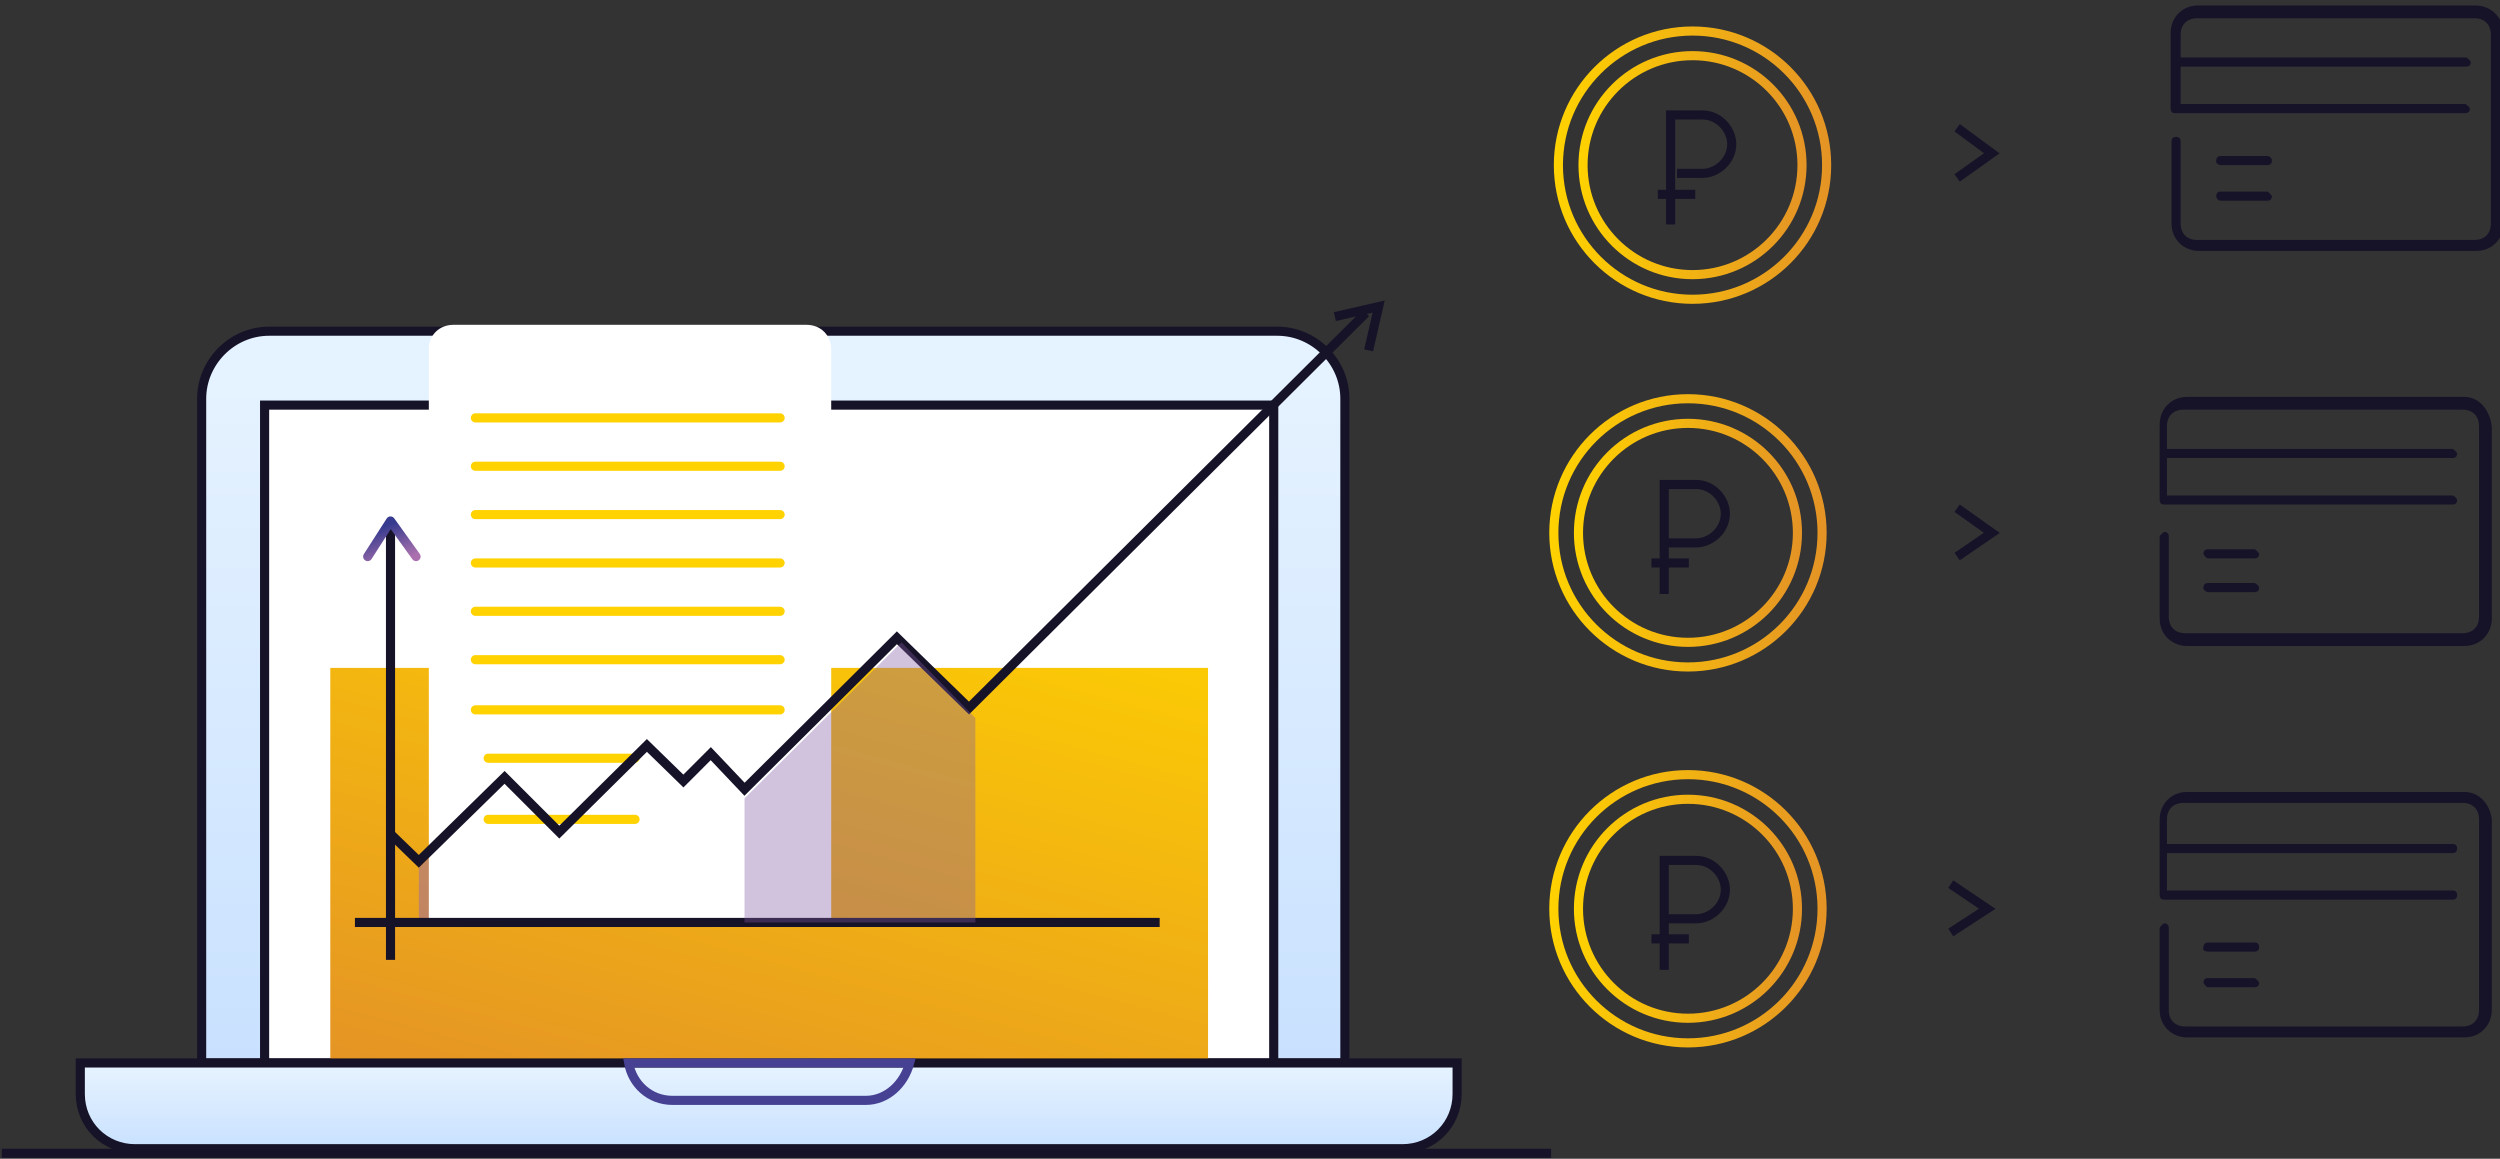 <?xml version="1.0" encoding="utf-8"?>
<!-- Generator: Adobe Illustrator 24.3.0, SVG Export Plug-In . SVG Version: 6.00 Build 0)  -->
<svg version="1.1" id="Слой_1" xmlns="http://www.w3.org/2000/svg" xmlns:xlink="http://www.w3.org/1999/xlink" x="0px" y="0px"
	 viewBox="0 0 274 127" style="enable-background:new 0 0 274 127;" xml:space="preserve">
<rect x="0" y="0" width="274" height="127" fill="#333333" stroke="none"/>
<style type="text/css">
	.st0{fill-rule:evenodd;clip-rule:evenodd;fill:url(#Rectangle-2_3_);stroke:#161328;}
	.st1{fill:#FFFFFF;stroke:#161328;}
	.st2{fill:url(#SVGID_1_);}
	.st3{opacity:0.5;fill-rule:evenodd;clip-rule:evenodd;fill:#9A69AA;enable-background:new    ;}
	.st4{fill-rule:evenodd;clip-rule:evenodd;fill:url(#Rectangle-23_1_);stroke:#161328;}
	.st5{fill:none;stroke:#474193;}
	.st6{fill-rule:evenodd;clip-rule:evenodd;fill:#FFFFFF;}
	.st7{fill:none;stroke:#FFD200;stroke-linecap:round;stroke-linejoin:round;}
	.st8{fill:none;stroke:#161328;}
	.st9{fill:none;stroke:url(#Path-30_1_);stroke-linecap:round;stroke-linejoin:round;}
	.st10{opacity:0.36;fill-rule:evenodd;clip-rule:evenodd;fill:#805AA2;enable-background:new    ;}
	.st11{fill:none;stroke:url(#Oval-2_1_);}
	.st12{fill:none;stroke:url(#SVGID_2_);}
	.st13{fill:none;stroke:url(#Oval-2-2_1_);}
	.st14{fill:none;stroke:url(#SVGID_3_);}
	.st15{fill:none;stroke:url(#Oval-2-3_1_);}
	.st16{fill:none;stroke:url(#SVGID_4_);}
	.st17{fill:#161328;}
</style>
<desc>Created with Sketch.</desc>
<g id="Group-11_1_">
	
		<linearGradient id="Rectangle-2_3_" gradientUnits="userSpaceOnUse" x1="-3292.811" y1="67.466" x2="-3292.811" y2="68.787" gradientTransform="matrix(94 0 0 60 309609 -4005.639)">
		<stop  offset="0" style="stop-color:#E5F2FF"/>
		<stop  offset="1" style="stop-color:#C7E0FF"/>
	</linearGradient>
	<path id="Rectangle-2_1_" class="st0" d="M22.1,116.5h125.3V43.7c0-4.1-3.4-7.4-7.4-7.4H29.5c-4.1,0-7.4,3.4-7.4,7.4V116.5z"/>
	<rect id="Rectangle-3_2_" x="29" y="44.4" class="st1" width="110.6" height="72.1"/>
	
		<linearGradient id="SVGID_1_" gradientUnits="userSpaceOnUse" x1="-3281.472" y1="90.081" x2="-3282.527" y2="91.882" gradientTransform="matrix(72 0 0 33 236392.5 -2910.469)">
		<stop  offset="0" style="stop-color:#FFD200"/>
		<stop  offset="1" style="stop-color:#E49325"/>
	</linearGradient>
	<rect x="36.2" y="73.2" class="st2" width="96.2" height="44"/>
	<polygon id="Path-33_1_" class="st3" points="70.9,82.6 70.9,101 74.8,101 74.8,86.1 	"/>
	<polygon id="Path-32_1_" class="st3" points="45.9,95.1 45.9,100.8 61.3,100.8 61.3,91.8 55.3,86.1 	"/>
	
		<linearGradient id="Rectangle-23_1_" gradientUnits="userSpaceOnUse" x1="-3298.727" y1="281.001" x2="-3298.727" y2="282.322" gradientTransform="matrix(113 0 0 7 372840.5 -1849.843)">
		<stop  offset="0" style="stop-color:#E5F2FF"/>
		<stop  offset="1" style="stop-color:#C7E0FF"/>
	</linearGradient>
	<path id="Rectangle-23_2_" class="st4" d="M8.8,116.5v3.4c0,3.4,2.7,6,6,6l0,0h138.9c3.4,0,6-2.7,6-6l0,0v-3.4H8.8z"/>
	<path class="st5" d="M68.9,116.5c0.4,2.3,2.3,4.1,4.8,4.1h21.2c2.3,0,4.2-1.8,4.8-4.1H68.9z"/>
	<path id="Line_12_" class="st1" d="M0.2,126.4H170"/>
</g>
<path class="st6" d="M49.7,35.6h38.7c1.6,0,2.7,1.2,2.7,2.7V101H47V38.2C47,36.8,48.1,35.6,49.7,35.6z"/>
<path class="st7" d="M52.1,45.8h33.4"/>
<path class="st7" d="M52.1,51.1h33.4"/>
<path class="st7" d="M52.1,56.4h33.4"/>
<path class="st7" d="M52.1,61.7h33.4"/>
<path class="st7" d="M52.1,67h33.4"/>
<path class="st7" d="M52.1,72.3h33.4"/>
<path class="st7" d="M52.1,77.8h33.4"/>
<path class="st7" d="M53.5,83.1h16.1"/>
<path class="st7" d="M53.5,89.8h16.1"/>
<path id="Path-29_1_" class="st8" d="M42.8,105.2V57.1"/>
<linearGradient id="Path-30_1_" gradientUnits="userSpaceOnUse" x1="-2504.132" y1="598.081" x2="-2503.544" y2="599.256" gradientTransform="matrix(4 0 0 3 10057.5 -1736.17)">
	<stop  offset="0" style="stop-color:#363B8F"/>
	<stop  offset="1" style="stop-color:#AA71AE"/>
</linearGradient>
<polyline id="Path-30_2_" class="st9" points="40.3,61 42.8,57.1 45.6,61 "/>
<path id="Path-28_1_" class="st8" d="M127.1,101.1H38.9"/>
<polyline class="st8" points="146.3,34.7 151.1,33.6 150,38.4 "/>
<polyline class="st8" points="214.5,14 218.3,16.8 214.5,19.5 "/>
<polyline class="st8" points="214.5,55.7 218.3,58.4 214.5,61 "/>
<polyline class="st8" points="213.8,96.9 217.8,99.6 213.8,102.2 "/>
<polyline id="Path-31_1_" class="st8" points="42.8,91.4 45.9,94.4 55.3,85.2 61.3,91.2 70.9,81.7 74.9,85.6 77.9,82.6 81.6,86.5 
	98.3,69.9 106.2,77.6 149.7,34.3 "/>
<polygon id="Path-34_1_" class="st10" points="81.6,87.5 81.6,101.1 106.9,101.1 106.9,78.7 98.8,70.4 "/>
<g id="Group-9_1_">
	<path id="Path-7_1_" class="st8" d="M181,61.7h4.1"/>
	<path id="Path-6_1_" class="st8" d="M182.4,65.1v-12h3.5c1.8,0,3.2,1.6,3.2,3.2l0,0c0,1.8-1.6,3.2-3.2,3.2l0,0h-3"/>
</g>
<linearGradient id="Oval-2_1_" gradientUnits="userSpaceOnUse" x1="169.847" y1="58.374" x2="200.187" y2="58.374">
	<stop  offset="0" style="stop-color:#FFD200"/>
	<stop  offset="1" style="stop-color:#E49325"/>
</linearGradient>
<circle id="Oval-2_2_" class="st11" cx="185" cy="58.4" r="14.7"/>
<linearGradient id="SVGID_2_" gradientUnits="userSpaceOnUse" x1="172.499" y1="58.374" x2="197.536" y2="58.374">
	<stop  offset="0" style="stop-color:#FFD200"/>
	<stop  offset="1" style="stop-color:#E49325"/>
</linearGradient>
<circle class="st12" cx="185" cy="58.4" r="12"/>
<g id="Group-9-2">
	<path id="Path-7-2" class="st8" d="M181.7,21.3h4.1"/>
	<path id="Path-6-2" class="st8" d="M183.1,24.6v-12h3.5c1.8,0,3.2,1.6,3.2,3.2l0,0c0,1.8-1.6,3.2-3.2,3.2l0,0h-2.8"/>
</g>
<linearGradient id="Oval-2-2_1_" gradientUnits="userSpaceOnUse" x1="170.378" y1="18.076" x2="200.718" y2="18.076">
	<stop  offset="0" style="stop-color:#FFD200"/>
	<stop  offset="1" style="stop-color:#E49325"/>
</linearGradient>
<circle id="Oval-2-2" class="st13" cx="185.5" cy="18.1" r="14.7"/>
<linearGradient id="SVGID_3_" gradientUnits="userSpaceOnUse" x1="173.029" y1="18.076" x2="198.066" y2="18.076">
	<stop  offset="0" style="stop-color:#FFD200"/>
	<stop  offset="1" style="stop-color:#E49325"/>
</linearGradient>
<circle class="st14" cx="185.5" cy="18.1" r="12"/>
<g id="Group-9-3">
	<path id="Path-7-3" class="st8" d="M181,102.9h4.1"/>
	<path id="Path-6-3" class="st8" d="M182.4,106.3v-12h3.5c1.8,0,3.2,1.6,3.2,3.2l0,0c0,1.8-1.6,3.2-3.2,3.2l0,0h-3"/>
</g>
<linearGradient id="Oval-2-3_1_" gradientUnits="userSpaceOnUse" x1="169.847" y1="99.556" x2="200.187" y2="99.556">
	<stop  offset="0" style="stop-color:#FFD200"/>
	<stop  offset="1" style="stop-color:#E49325"/>
</linearGradient>
<circle id="Oval-2-3" class="st15" cx="185" cy="99.6" r="14.7"/>
<linearGradient id="SVGID_4_" gradientUnits="userSpaceOnUse" x1="172.499" y1="99.556" x2="197.536" y2="99.556">
	<stop  offset="0" style="stop-color:#FFD200"/>
	<stop  offset="1" style="stop-color:#E49325"/>
</linearGradient>
<circle class="st16" cx="185" cy="99.6" r="12"/>
<path class="st17" d="M271.3,0.6h-30.4c-1.8,0-3,1.4-3,3v8.3c0,0.5,0.4,0.5,0.5,0.5h31.8c0.5,0,0.5-0.4,0.5-0.5s-0.4-0.5-0.5-0.5
	H239V7.3h31.3c0.5,0,0.5-0.4,0.5-0.5s-0.4-0.5-0.5-0.5H239V3.8c0-1.1,0.7-1.8,1.8-1.8h30.4c1.1,0,1.8,0.7,1.8,1.8v20.7
	c0,1.1-0.7,1.8-1.8,1.8h-30.4c-1.1,0-1.8-0.7-1.8-1.8v-9c0-0.5-0.4-0.5-0.5-0.5c-0.5,0-0.5,0.4-0.5,0.5v9c0,1.8,1.4,3,3,3h30.4
	c1.8,0,3-1.4,3-3v-21C274.3,2,273.1,0.6,271.3,0.6z M243.4,18.1h5.1c0.5,0,0.5-0.4,0.5-0.5c0-0.4-0.4-0.5-0.5-0.5h-5.1
	c-0.5,0-0.5,0.4-0.5,0.5C242.8,17.7,243,18.1,243.4,18.1z M243.4,22h5.1c0.5,0,0.5-0.4,0.5-0.5s-0.4-0.5-0.5-0.5h-5.1
	c-0.5,0-0.5,0.4-0.5,0.5S243,22,243.4,22z"/>
<path class="st17" d="M270.1,43.5h-30.4c-1.8,0-3,1.4-3,3v8.3c0,0.5,0.4,0.5,0.5,0.5h31.6c0.5,0,0.5-0.4,0.5-0.5
	c0-0.2-0.4-0.5-0.5-0.5h-31.3v-4.1h31.3c0.5,0,0.5-0.4,0.5-0.5s-0.4-0.5-0.5-0.5h-31.3v-2.5c0-1.1,0.7-1.8,1.8-1.8h30.6
	c1.1,0,1.8,0.7,1.8,1.8v20.9c0,1.1-0.7,1.8-1.8,1.8h-30.4c-1.1,0-1.8-0.7-1.8-1.8v-8.8c0-0.5-0.4-0.5-0.5-0.5s-0.5,0.4-0.5,0.5v9
	c0,1.8,1.4,3,3,3h30.4c1.8,0,3-1.4,3-3v-21C272.9,44.9,271.7,43.5,270.1,43.5z M242,61.2h5.1c0.5,0,0.5-0.4,0.5-0.5
	s-0.4-0.5-0.5-0.5H242c-0.5,0-0.5,0.4-0.5,0.5S241.8,61.2,242,61.2z M242,64.9h5.1c0.5,0,0.5-0.4,0.5-0.5c0-0.2-0.4-0.5-0.5-0.5H242
	c-0.5,0-0.5,0.4-0.5,0.5C241.4,64.6,241.8,64.9,242,64.9z"/>
<path class="st17" d="M270.1,86.8h-30.4c-1.8,0-3,1.4-3,3v8.3c0,0.5,0.4,0.5,0.5,0.5h31.6c0.5,0,0.5-0.4,0.5-0.5
	c0-0.5-0.4-0.5-0.5-0.5h-31.3v-4.1h31.3c0.5,0,0.5-0.4,0.5-0.5c0-0.5-0.4-0.5-0.5-0.5h-31.3v-2.7c0-1.1,0.7-1.8,1.8-1.8h30.6
	c1.1,0,1.8,0.7,1.8,1.8v20.9c0,1.1-0.7,1.8-1.8,1.8h-30.4c-1.1,0-1.8-0.7-1.8-1.8v-9c0-0.5-0.4-0.5-0.5-0.5s-0.5,0.4-0.5,0.5v9
	c0,1.8,1.4,3,3,3h30.4c1.8,0,3-1.4,3-3V89.8C272.9,88.1,271.7,86.8,270.1,86.8z M242,104.3h5.1c0.5,0,0.5-0.4,0.5-0.5
	c0-0.5-0.4-0.5-0.5-0.5H242c-0.5,0-0.5,0.4-0.5,0.5C241.3,104.2,241.8,104.3,242,104.3z M242,108.2h5.1c0.5,0,0.5-0.4,0.5-0.5
	s-0.4-0.5-0.5-0.5H242c-0.5,0-0.5,0.4-0.5,0.5S241.8,108.2,242,108.2z"/>
</svg>
